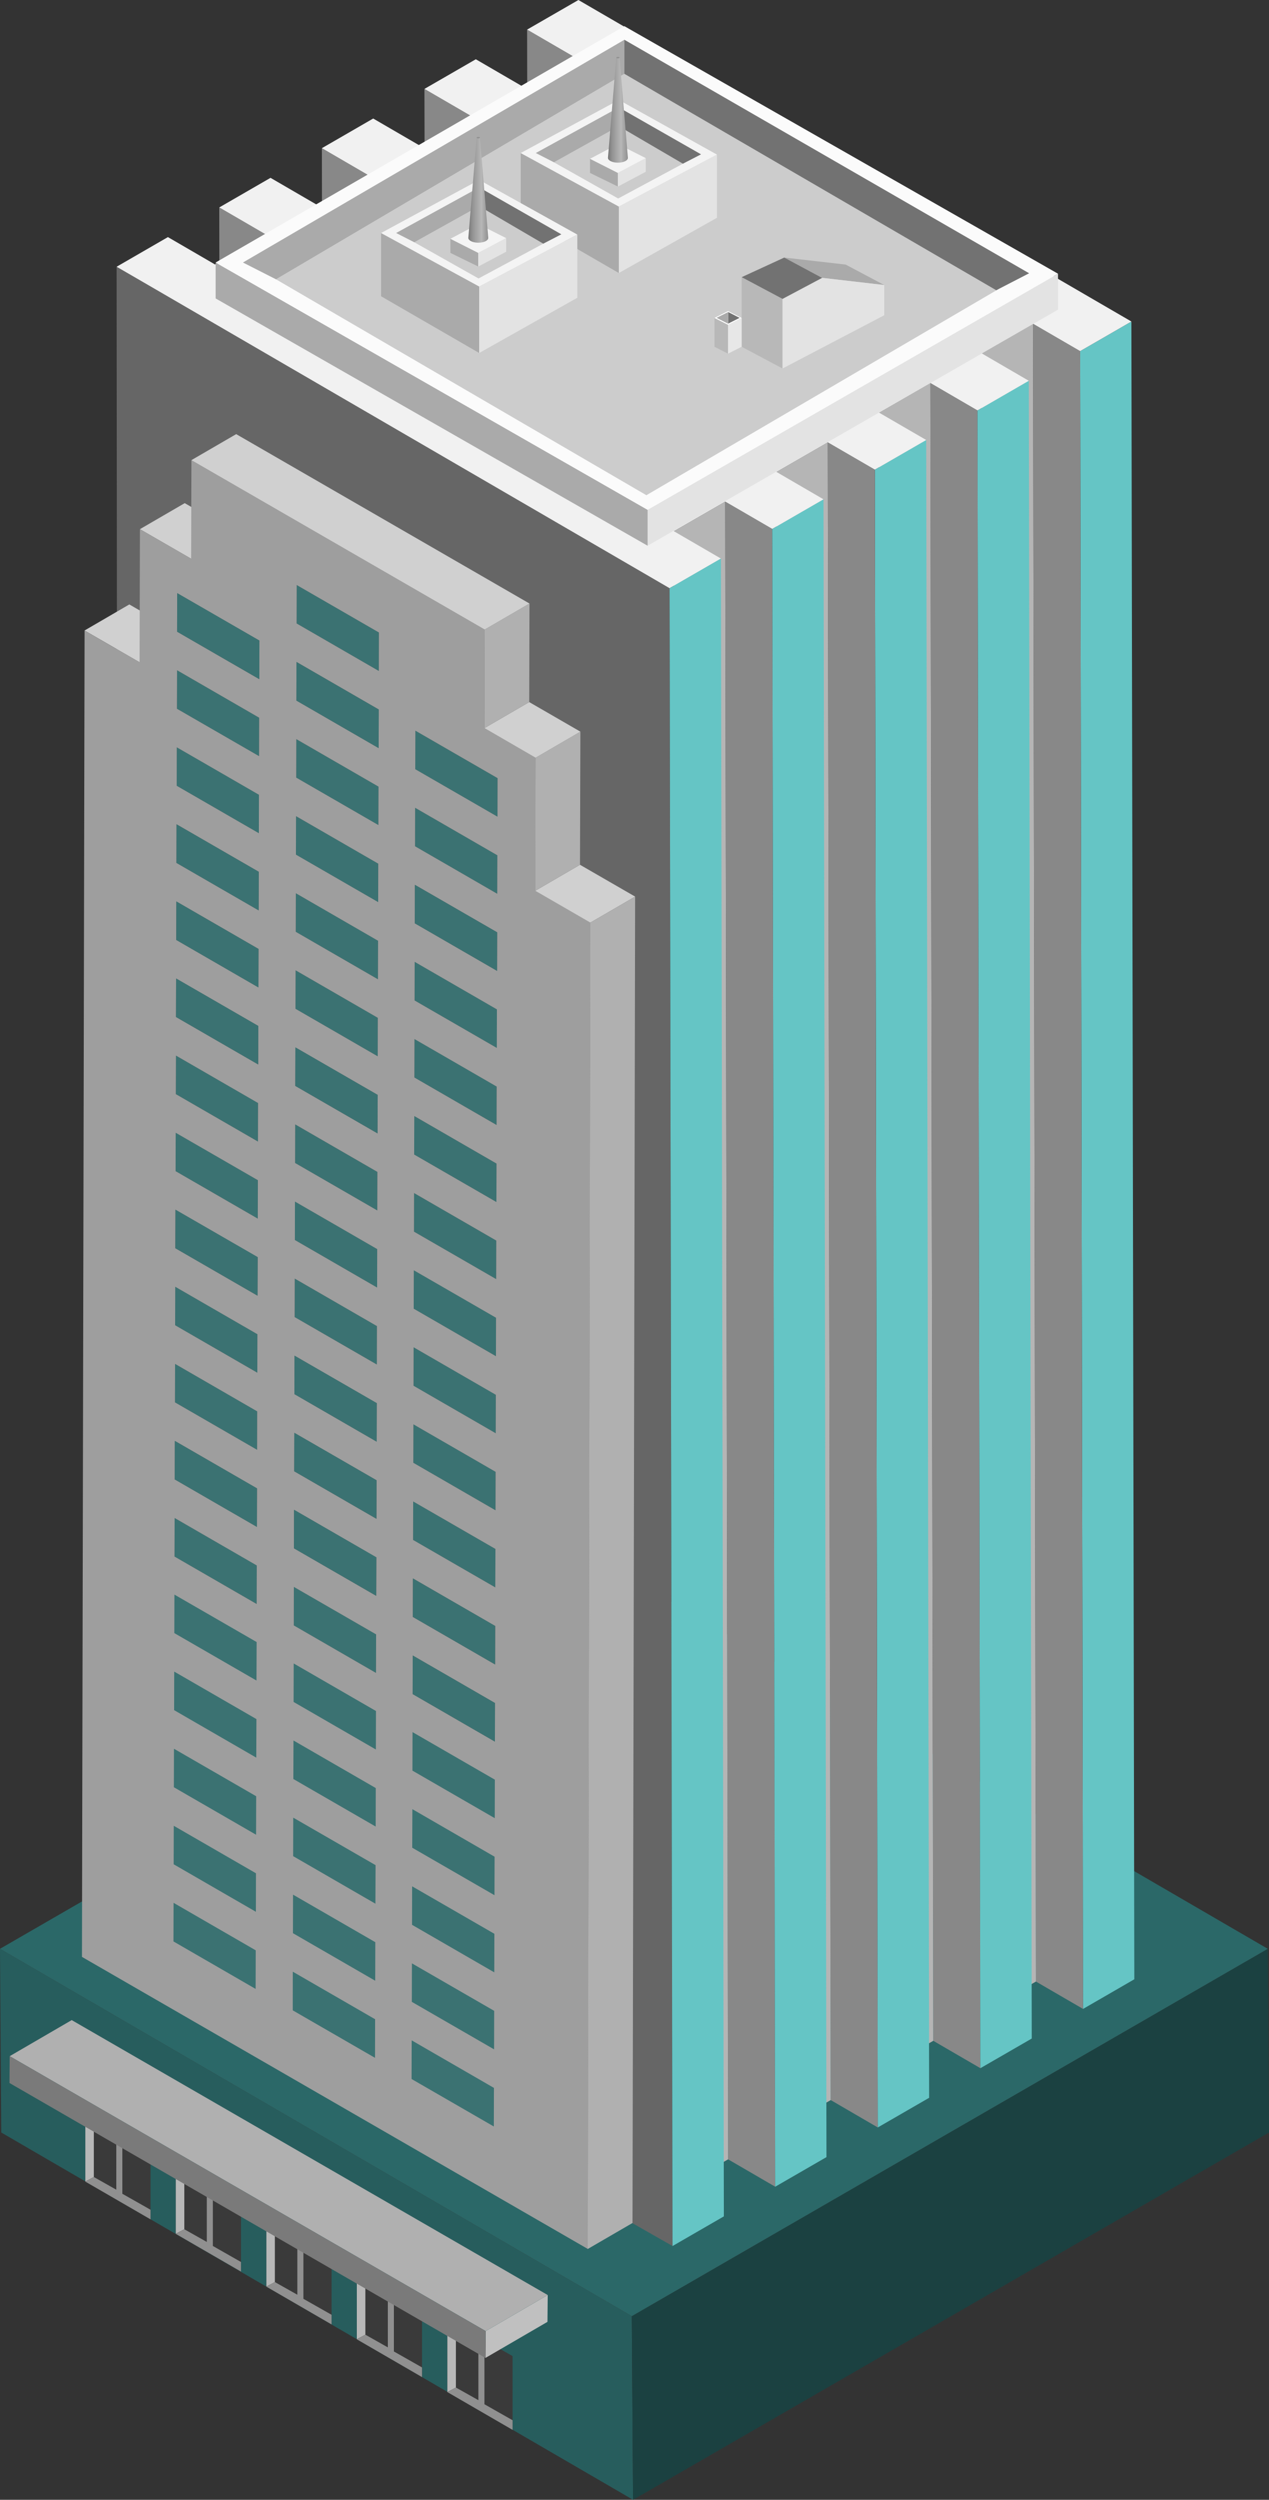<?xml version="1.0" encoding="utf-8"?>
<!-- Generator: Adobe Illustrator 21.0.0, SVG Export Plug-In . SVG Version: 6.00 Build 0)  -->
<svg version="1.1" id="Layer_1" xmlns="http://www.w3.org/2000/svg" xmlns:xlink="http://www.w3.org/1999/xlink" x="0px" y="0px"
	 viewBox="0 0 251.29 494.8" style="enable-background:new 0 0 251.29 494.8;" xml:space="preserve">
<rect x="0" y="0" width="251.29" height="494.8" fill="#333333" stroke="none"/>
<style type="text/css">
	.st0{enable-background:new    ;}
	.st1{fill:#275D5D;}
	.st2{fill:#1B4141;}
	.st3{fill:#2B6868;}
	.st4{fill:#888888;}
	.st5{fill:#65C5C5;}
	.st6{fill:#B5B5B5;}
	.st7{fill:#666666;}
	.st8{fill:#F1F1F1;}
	.st9{fill:#3A3A3A;}
	.st10{fill:#B8B8B8;}
	.st11{fill:#909090;}
	.st12{fill:#E3E3E3;}
	.st13{fill:#AAAAAA;}
	.st14{fill:#FBFBFB;}
	.st15{fill:#CCCCCC;}
	.st16{fill:#727272;}
	.st17{fill:#F4F4F4;}
	.st18{fill:url(#SVGID_1_);}
	.st19{fill:url(#SVGID_2_);}
	.st20{fill:#E7E7E7;}
	.st21{fill:#FFFFFF;}
	.st22{fill:#3B7272;}
	.st23{fill:#D0D0D0;}
	.st24{fill:#9E9E9E;}
	.st25{fill:#B0B0B0;}
	.st26{fill:#C0C0C0;}
	.st27{fill:#7A7A7A;}
</style>
<g>
	<g>
		<g class="st0">
			<g>
				<polygon class="st1" points="0,385.74 0.25,422.1 125.36,494.8 125.11,458.45 				"/>
			</g>
			<g>
				<polygon class="st2" points="125.11,458.45 125.36,494.8 251.29,422.1 251.05,385.74 				"/>
			</g>
			<g>
				<polygon class="st3" points="0,385.74 125.11,458.45 251.05,385.74 125.93,313.03 				"/>
			</g>
		</g>
	</g>
	<g>
		<g class="st0">
			<g>
				<polygon class="st4" points="104.38,5.86 104.41,22.43 113.72,19.34 113.71,11.28 				"/>
			</g>
			<g>
				<polygon class="st4" points="84.05,17.6 84.09,34.68 93.39,28.05 93.38,23.02 				"/>
			</g>
			<g>
				<polygon class="st4" points="63.74,29.33 63.78,54.55 73.1,56 73.06,34.75 				"/>
			</g>
			<g>
				<polygon class="st4" points="43.42,41.06 43.46,63.26 52.78,66.89 52.75,46.48 				"/>
			</g>
			<g>
				<polygon class="st5" points="213.89,69.5 214.47,397.64 224.62,391.77 224.04,63.64 				"/>
			</g>
			<g>
				<polygon class="st4" points="204.56,64.08 205.14,392.22 214.47,397.64 213.89,69.5 				"/>
			</g>
			<g>
				<polygon class="st6" points="194.39,69.94 194.98,398.08 205.14,392.22 204.56,64.08 				"/>
			</g>
			<g>
				<polygon class="st4" points="184.23,75.81 184.81,403.95 194.14,409.37 193.56,81.24 				"/>
			</g>
			<g>
				<polygon class="st5" points="193.56,81.24 194.14,409.37 204.31,403.5 203.72,75.37 				"/>
			</g>
			<g>
				<polygon class="st6" points="174.08,81.68 174.66,409.82 184.81,403.95 184.23,75.81 				"/>
			</g>
			<g>
				<polygon class="st5" points="173.24,92.96 173.82,421.1 183.99,415.23 183.41,87.09 				"/>
			</g>
			<g>
				<polygon class="st4" points="163.91,87.55 164.5,415.68 173.82,421.1 173.24,92.96 				"/>
			</g>
			<g>
				<polygon class="st6" points="153.75,93.41 154.33,421.55 164.5,415.68 163.91,87.55 				"/>
			</g>
			<g>
				<polygon class="st4" points="143.6,99.28 144.18,427.41 153.51,432.83 152.92,104.69 				"/>
			</g>
			<g>
				<polygon class="st5" points="152.92,104.69 153.51,432.83 163.66,426.97 163.07,98.83 				"/>
			</g>
			<g>
				<polygon class="st6" points="133.43,105.14 134.02,433.28 144.18,427.41 143.6,99.28 				"/>
			</g>
			<polygon class="st7" points="32.42,58.21 123.27,111.01 132.59,116.43 133.18,444.57 23.38,382.03 23.09,52.8 			"/>
			<g>
				<polygon class="st8" points="23.09,52.8 32.42,58.21 123.27,111.01 132.59,116.43 142.76,110.56 133.43,105.14 143.6,99.28 
					152.92,104.69 163.07,98.83 153.75,93.41 163.91,87.55 173.24,92.96 183.41,87.09 174.08,81.68 184.23,75.81 193.56,81.24 
					203.72,75.37 194.39,69.94 204.56,64.08 213.89,69.5 224.04,63.64 114.54,0 104.38,5.86 113.71,11.28 103.54,17.15 94.22,11.73 
					84.05,17.6 93.38,23.02 83.23,28.88 73.9,23.46 63.74,29.33 73.06,34.75 62.9,40.62 53.57,35.2 43.42,41.06 52.75,46.48 
					42.58,52.35 33.25,46.93 				"/>
			</g>
			<g>
				<polygon class="st5" points="132.59,116.43 133.18,444.57 143.34,438.7 142.76,110.56 				"/>
			</g>
		</g>
	</g>
	<g>
		<g>
			<polygon class="st9" points="88.59,473.48 101.5,480.96 101.5,466.35 88.59,459.02 			"/>
			<polygon class="st10" points="90.28,472.58 88.59,473.47 88.59,459.02 90.28,459.97 			"/>
		</g>
		<polygon class="st11" points="95.93,475.89 95.93,463.15 94.73,462.53 94.73,475.08 90.28,472.58 88.59,473.48 101.5,480.96 
			101.5,479.05 		"/>
	</g>
	<g>
		<g>
			<polygon class="st9" points="70.66,463.03 83.57,470.51 83.57,455.9 70.66,448.57 			"/>
			<polygon class="st10" points="72.35,462.12 70.66,463.02 70.66,448.57 72.35,449.52 			"/>
		</g>
		<polygon class="st11" points="78,465.44 78,452.7 76.8,452.08 76.8,464.63 72.35,462.12 70.66,463.03 83.57,470.51 83.57,468.6 		
			"/>
	</g>
	<g>
		<g>
			<polygon class="st9" points="52.75,452.61 65.66,460.09 65.66,445.48 52.75,438.15 			"/>
			<polygon class="st10" points="54.43,451.7 52.75,452.6 52.75,438.15 54.43,439.1 			"/>
		</g>
		<polygon class="st11" points="60.08,455.02 60.08,442.28 58.88,441.66 58.88,454.21 54.43,451.7 52.75,452.61 65.66,460.09 
			65.66,458.18 		"/>
	</g>
	<g>
		<g>
			<polygon class="st9" points="34.81,442.16 47.72,449.63 47.72,435.03 34.81,427.7 			"/>
			<polygon class="st10" points="36.5,441.25 34.81,442.14 34.81,427.7 36.5,428.65 			"/>
		</g>
		<polygon class="st11" points="42.15,444.56 42.15,431.83 40.95,431.21 40.95,443.76 36.5,441.25 34.81,442.16 47.72,449.63 
			47.72,447.73 		"/>
	</g>
	<g>
		<g>
			<polygon class="st9" points="16.9,431.82 29.81,439.29 29.81,424.69 16.9,417.35 			"/>
			<polygon class="st10" points="18.58,430.91 16.9,431.81 16.9,417.35 18.58,418.31 			"/>
		</g>
		<polygon class="st11" points="24.23,434.23 24.23,421.49 23.03,420.87 23.03,433.42 18.58,430.91 16.9,431.82 29.81,439.29 
			29.81,437.39 		"/>
	</g>
	<g>
		<g>
			<polygon class="st12" points="209.51,61.29 128.24,108.02 128.24,100.91 209.51,54.18 			"/>
			<polygon class="st13" points="42.7,59.07 128.24,108.02 128.24,100.91 42.7,51.96 			"/>
			<polygon class="st14" points="42.7,51.96 128.24,100.91 209.51,54.18 123.64,5.18 			"/>
			<g>
				<polygon class="st15" points="54.66,55.29 123.64,14.62 197.76,57.2 128,98.02 				"/>
			</g>
		</g>
		<g>
			<polygon class="st16" points="203.79,54.09 197.28,57.45 123.64,14.62 123.64,7.87 			"/>
			<polygon class="st13" points="123.64,7.87 123.64,14.62 54.66,55.29 48.11,51.96 			"/>
		</g>
	</g>
	<g>
		<g>
			<g>
				<polygon class="st12" points="141.97,43.11 122.54,54.04 122.54,40.88 141.97,30.6 				"/>
				<polygon class="st13" points="103.11,42.81 122.54,54.04 122.54,40.88 103.11,30.29 				"/>
				<polygon class="st17" points="103.11,30.29 122.54,40.88 141.97,30.6 122.55,19.78 				"/>
				<g>
					<polygon class="st15" points="109.7,32.13 122.54,24.98 135.5,32.26 122.41,39.29 					"/>
				</g>
			</g>
			<g>
				<polygon class="st16" points="138.82,30.55 135.23,32.4 122.54,24.98 122.54,21.26 				"/>
				<polygon class="st13" points="122.54,21.26 122.54,24.98 109.7,32.13 106.1,30.29 				"/>
			</g>
		</g>
		<g>
			<g>
				<g>
					<polygon class="st13" points="116.84,34.23 122.36,36.93 122.36,34.23 116.84,31.45 					"/>
					<polygon class="st12" points="127.88,34 122.36,36.93 122.36,34.23 127.88,31.3 					"/>
					<polygon class="st17" points="127.88,31.3 122.36,34.23 116.84,31.43 122.36,28.52 					"/>
				</g>
			</g>
			<g>
				
					<linearGradient id="SVGID_1_" gradientUnits="userSpaceOnUse" x1="919.271" y1="21.813" x2="923.22" y2="21.813" gradientTransform="matrix(-1 0 0 1 1043.608 0)">
					<stop  offset="0" style="stop-color:#909090"/>
					<stop  offset="0.344" style="stop-color:#B7B7B7"/>
					<stop  offset="0.678" style="stop-color:#9C9C9C"/>
					<stop  offset="0.812" style="stop-color:#909090"/>
					<stop  offset="1" style="stop-color:#747474"/>
				</linearGradient>
				<path class="st18" d="M122.69,11.41l1.65,19.84c0,0.53-0.89,0.95-1.98,0.95c-1.09,0-1.97-0.43-1.97-0.95l1.64-19.84H122.69z"/>
				<path class="st11" d="M122.03,11.41c0,0.09,0.15,0.13,0.33,0.13c0.18,0,0.33-0.04,0.33-0.13s-0.15-0.14-0.33-0.14
					C122.18,11.27,122.03,11.33,122.03,11.41z"/>
			</g>
		</g>
	</g>
	<g>
		<g>
			<g>
				<polygon class="st12" points="114.32,58.94 94.89,69.87 94.89,56.71 114.32,46.43 				"/>
				<polygon class="st13" points="75.46,58.64 94.89,69.87 94.89,56.71 75.46,46.12 				"/>
				<polygon class="st17" points="75.46,46.12 94.89,56.71 114.32,46.43 94.89,35.61 				"/>
				<g>
					<polygon class="st15" points="82.05,47.96 94.89,40.81 107.85,48.09 94.76,55.12 					"/>
				</g>
			</g>
			<g>
				<polygon class="st16" points="111.16,46.38 107.58,48.23 94.89,40.81 94.89,37.09 				"/>
				<polygon class="st13" points="94.89,37.09 94.89,40.81 82.05,47.96 78.44,46.12 				"/>
			</g>
		</g>
		<g>
			<g>
				<g>
					<polygon class="st13" points="89.19,50.06 94.71,52.76 94.71,50.06 89.19,47.28 					"/>
					<polygon class="st12" points="100.23,49.83 94.71,52.76 94.71,50.06 100.23,47.13 					"/>
					<polygon class="st17" points="100.23,47.13 94.71,50.06 89.19,47.26 94.71,44.35 					"/>
				</g>
			</g>
			<g>
				
					<linearGradient id="SVGID_2_" gradientUnits="userSpaceOnUse" x1="946.923" y1="37.644" x2="950.871" y2="37.644" gradientTransform="matrix(-1 0 0 1 1043.608 0)">
					<stop  offset="0" style="stop-color:#909090"/>
					<stop  offset="0.344" style="stop-color:#B7B7B7"/>
					<stop  offset="0.678" style="stop-color:#9C9C9C"/>
					<stop  offset="0.812" style="stop-color:#909090"/>
					<stop  offset="1" style="stop-color:#747474"/>
				</linearGradient>
				<path class="st19" d="M95.04,27.25l1.65,19.84c0,0.53-0.89,0.95-1.98,0.95c-1.09,0-1.97-0.43-1.97-0.95l1.64-19.84H95.04z"/>
				<path class="st11" d="M94.38,27.25c0,0.09,0.15,0.13,0.33,0.13c0.18,0,0.33-0.04,0.33-0.13c0-0.09-0.15-0.14-0.33-0.14
					C94.53,27.1,94.38,27.15,94.38,27.25z"/>
			</g>
		</g>
	</g>
	<g>
		<polygon class="st10" points="146.87,68.64 154.96,72.94 154.96,59.16 146.87,54.86 		"/>
		<polygon class="st13" points="162.79,55 175.1,56.42 167.46,52.37 155.3,50.98 		"/>
		<polygon class="st12" points="175.1,62.4 154.96,72.94 154.96,59.16 162.84,55 175.1,56.42 		"/>
		<polygon class="st16" points="146.87,54.86 154.96,59.16 162.79,55 155.3,50.98 		"/>
	</g>
	<g>
		<g>
			<polygon class="st10" points="141.48,68.64 144.17,70 144.17,64.29 141.48,62.93 			"/>
			<polygon class="st20" points="146.87,68.64 144.17,70 144.17,64.29 146.87,62.94 			"/>
			<polygon class="st21" points="146.87,62.94 144.17,64.29 141.48,62.93 144.17,61.57 			"/>
		</g>
		<g>
			<polygon class="st16" points="146.46,62.92 144.19,64.06 144.19,61.76 			"/>
			<polygon class="st13" points="141.89,62.91 144.19,61.76 144.19,64.06 144.17,64.07 			"/>
		</g>
	</g>
	<g>
		<g class="st0">
			<g>
				<polygon class="st22" points="34.57,300.46 34.55,308.1 50.83,317.49 50.85,309.85 				"/>
			</g>
			<g>
				<polygon class="st22" points="58.19,314.09 58.17,321.73 74.46,331.14 74.48,323.49 				"/>
			</g>
			<g>
				<polygon class="st22" points="34.66,269.96 34.64,277.58 50.92,286.98 50.93,279.35 				"/>
			</g>
			<g>
				<polygon class="st22" points="34.7,254.69 34.68,262.32 50.96,271.71 50.98,264.09 				"/>
			</g>
			<g>
				<polygon class="st22" points="34.79,224.2 34.77,231.82 51.04,241.21 51.06,233.59 				"/>
			</g>
			<g>
				<polygon class="st22" points="81.81,297.18 81.79,304.81 98.08,314.21 98.11,306.59 				"/>
			</g>
			<g>
				<polygon class="st22" points="58.36,253.08 58.34,260.7 74.63,270.1 74.65,262.48 				"/>
			</g>
			<g>
				<polygon class="st22" points="34.83,208.93 34.81,216.57 51.09,225.96 51.11,218.32 				"/>
			</g>
			<g>
				<polygon class="st22" points="81.86,281.91 81.84,289.54 98.13,298.95 98.15,291.32 				"/>
			</g>
			<g>
				<polygon class="st22" points="58.41,237.83 58.39,245.45 74.68,254.86 74.7,247.24 				"/>
			</g>
			<g>
				<polygon class="st22" points="81.9,266.66 81.88,274.29 98.17,283.7 98.19,276.07 				"/>
			</g>
			<g>
				<polygon class="st22" points="58.45,222.56 58.43,230.2 74.72,239.61 74.74,231.97 				"/>
			</g>
			<g>
				<polygon class="st22" points="81.94,251.42 81.92,259.04 98.22,268.45 98.24,260.82 				"/>
			</g>
			<g>
				<polygon class="st23" points="27.63,131.08 36.5,125.93 25.61,119.64 16.74,124.8 				"/>
			</g>
			<g>
				<polygon class="st22" points="81.99,236.15 81.97,243.79 98.26,253.19 98.28,245.56 				"/>
			</g>
			<g>
				<polygon class="st22" points="58.54,192.06 58.51,199.69 74.81,209.1 74.83,201.47 				"/>
			</g>
			<g>
				<polygon class="st22" points="35.01,147.91 34.99,155.54 51.26,164.93 51.28,157.31 				"/>
			</g>
			<g>
				<polygon class="st22" points="82.03,220.9 82.01,228.53 98.3,237.93 98.32,230.31 				"/>
			</g>
			<g>
				<polygon class="st22" points="58.58,176.8 58.56,184.44 74.85,193.85 74.87,186.2 				"/>
			</g>
			<g>
				<polygon class="st22" points="35.05,132.66 35.03,140.29 51.3,149.68 51.32,142.06 				"/>
			</g>
			<g>
				<polygon class="st22" points="82.07,205.65 82.05,213.28 98.34,222.68 98.36,215.06 				"/>
			</g>
			<g>
				<polygon class="st23" points="37.85,110.59 46.72,105.44 36.58,99.59 27.71,104.74 				"/>
			</g>
			<g>
				<polygon class="st22" points="58.62,161.55 58.6,169.17 74.89,178.58 74.91,170.95 				"/>
			</g>
			<g>
				<polygon class="st22" points="82.12,190.38 82.09,198.03 98.39,207.43 98.41,199.79 				"/>
			</g>
			<g>
				<polygon class="st22" points="58.67,146.3 58.65,153.92 74.93,163.33 74.96,155.7 				"/>
			</g>
			<g>
				<polygon class="st22" points="82.2,159.89 82.18,167.51 98.47,176.92 98.49,169.29 				"/>
			</g>
			<g>
				<polygon class="st22" points="58.75,115.78 58.73,123.41 75.02,132.82 75.04,125.19 				"/>
			</g>
			<g>
				<polygon class="st22" points="82.25,144.62 82.23,152.26 98.51,161.67 98.54,154.03 				"/>
			</g>
			<g>
				<path class="st24" d="M27.71,104.74l10.14,5.85l0.06-19.51l58.08,33.53l-0.05,19.51l10.14,5.85l-0.07,26.34l10.91,6.3
					l-0.52,262.54L16.23,387.34l0.52-262.54l10.89,6.29L27.71,104.74z M82.09,198.03l16.29,9.4l0.02-7.64l-16.29-9.41L82.09,198.03
					L82.09,198.03z M82.23,152.26l16.29,9.4l0.02-7.64l-16.29-9.4L82.23,152.26L82.23,152.26z M58.56,184.44l16.29,9.41l0.02-7.64
					l-16.29-9.41L58.56,184.44L58.56,184.44z M58.69,138.67l16.29,9.41l0.02-7.65l-16.29-9.41L58.69,138.67L58.69,138.67z
					 M81.97,243.79l16.29,9.4l0.02-7.64l-16.29-9.41L81.97,243.79L81.97,243.79z M81.71,335.32L98,344.73l0.02-7.64l-16.29-9.41
					L81.71,335.32L81.71,335.32z M58.43,230.2l16.29,9.4l0.02-7.64l-16.29-9.41L58.43,230.2L58.43,230.2z M58.17,321.73l16.29,9.41
					l0.02-7.64l-16.29-9.4L58.17,321.73L58.17,321.73z M34.94,170.8l16.27,9.39l0.02-7.64l-16.28-9.4L34.94,170.8L34.94,170.8z
					 M35.07,125.04l16.28,9.4l0.02-7.64l-16.28-9.39L35.07,125.04L35.07,125.04z M34.81,216.57l16.28,9.4l0.02-7.64l-16.27-9.4
					L34.81,216.57L34.81,216.57z M34.55,308.1l16.28,9.4l0.02-7.64l-16.27-9.4L34.55,308.1L34.55,308.1z M82.18,167.51l16.29,9.41
					l0.02-7.63l-16.29-9.41L82.18,167.51L82.18,167.51z M82.14,182.76l16.29,9.41l0.02-7.63l-16.29-9.4L82.14,182.76L82.14,182.76z
					 M82.05,213.28l16.29,9.41l0.02-7.62l-16.29-9.41L82.05,213.28L82.05,213.28z M58.73,123.41l16.29,9.41l0.02-7.63l-16.29-9.4
					L58.73,123.41L58.73,123.41z M58.6,169.17l16.29,9.4l0.02-7.62l-16.29-9.41L58.6,169.17L58.6,169.17z M58.65,153.92l16.29,9.4
					l0.02-7.62l-16.29-9.41L58.65,153.92L58.65,153.92z M58.51,199.68l16.29,9.41l0.02-7.63l-16.29-9.41L58.51,199.68L58.51,199.68z
					 M82.01,228.53l16.29,9.4l0.03-7.62l-16.29-9.41L82.01,228.53L82.01,228.53z M81.84,289.54l16.29,9.41l0.02-7.62l-16.29-9.41
					L81.84,289.54L81.84,289.54z M58.3,275.95l16.29,9.41l0.02-7.62l-16.29-9.4L58.3,275.95L58.3,275.95z M58.47,214.94l16.29,9.4
					l0.03-7.62l-16.29-9.4L58.47,214.94L58.47,214.94z M81.75,320.05l16.29,9.41l0.02-7.62l-16.29-9.41L81.75,320.05L81.75,320.05z
					 M81.79,304.81l16.29,9.4l0.03-7.62l-16.29-9.4L81.79,304.81L81.79,304.81z M81.92,259.04l16.29,9.41l0.02-7.62l-16.29-9.4
					L81.92,259.04L81.92,259.04z M81.88,274.29l16.29,9.41l0.02-7.62l-16.29-9.41L81.88,274.29L81.88,274.29z M58.21,306.47
					l16.29,9.41l0.02-7.62l-16.29-9.41L58.21,306.47L58.21,306.47z M58.39,245.45l16.29,9.41l0.02-7.62l-16.29-9.41L58.39,245.45
					L58.39,245.45z M58.26,291.22l16.29,9.41l0.03-7.62l-16.29-9.4L58.26,291.22L58.26,291.22z M58.34,260.7l16.29,9.4l0.02-7.62
					l-16.29-9.41L58.34,260.7L58.34,260.7z M34.99,155.54l16.27,9.39l0.02-7.62l-16.28-9.4L34.99,155.54L34.99,155.54z
					 M35.03,140.29l16.28,9.39l0.02-7.62l-16.27-9.4L35.03,140.29L35.03,140.29z M34.9,186.05l16.28,9.4l0.02-7.62l-16.27-9.4
					L34.9,186.05L34.9,186.05z M34.85,201.3l16.28,9.4l0.02-7.62l-16.28-9.4L34.85,201.3L34.85,201.3z M34.68,262.32l16.28,9.4
					l0.02-7.63l-16.28-9.4L34.68,262.32L34.68,262.32z M34.77,231.82l16.28,9.4l0.02-7.62l-16.28-9.39L34.77,231.82L34.77,231.82z
					 M34.64,277.58l16.28,9.4l0.02-7.62l-16.27-9.4L34.64,277.58L34.64,277.58z M34.6,292.83l16.28,9.4l0.02-7.62l-16.27-9.4
					L34.6,292.83L34.6,292.83z M34.72,247.07l16.27,9.4l0.03-7.63l-16.28-9.39L34.72,247.07L34.72,247.07z"/>
			</g>
			<g>
				<polygon class="st22" points="34.62,285.21 34.6,292.83 50.87,302.23 50.89,294.6 				"/>
			</g>
			<g>
				<polygon class="st22" points="58.23,298.84 58.21,306.47 74.5,315.87 74.53,308.25 				"/>
			</g>
			<g>
				<polygon class="st22" points="81.73,327.68 81.71,335.32 98,344.73 98.02,337.09 				"/>
			</g>
			<g>
				<polygon class="st22" points="58.28,283.6 58.26,291.22 74.54,300.62 74.57,293 				"/>
			</g>
			<g>
				<polygon class="st22" points="34.75,239.44 34.72,247.07 51,256.46 51.03,248.83 				"/>
			</g>
			<g>
				<polygon class="st22" points="81.77,312.43 81.75,320.05 98.04,329.46 98.06,321.84 				"/>
			</g>
			<g>
				<polygon class="st22" points="58.32,268.33 58.3,275.95 74.59,285.36 74.61,277.73 				"/>
			</g>
			<g>
				<polygon class="st22" points="34.37,376.64 34.35,384.28 50.62,393.68 50.64,386.04 				"/>
			</g>
			<g>
				<polygon class="st22" points="57.98,390.27 57.97,397.92 74.26,407.32 74.28,399.68 				"/>
			</g>
			<g>
				<polygon class="st22" points="34.45,346.14 34.43,353.76 50.71,363.16 50.73,355.54 				"/>
			</g>
			<g>
				<polygon class="st22" points="34.5,330.87 34.48,338.5 50.75,347.9 50.78,340.27 				"/>
			</g>
			<g>
				<polygon class="st22" points="81.61,373.37 81.59,380.99 97.88,390.4 97.9,382.77 				"/>
			</g>
			<g>
				<polygon class="st22" points="58.16,329.26 58.14,336.88 74.43,346.29 74.45,338.67 				"/>
			</g>
			<g>
				<polygon class="st22" points="81.66,358.1 81.63,365.73 97.92,375.13 97.94,367.51 				"/>
			</g>
			<g>
				<polygon class="st22" points="81.69,342.85 81.67,350.47 97.97,359.88 97.99,352.26 				"/>
			</g>
			<g>
				<polygon class="st22" points="34.41,361.39 34.39,369.01 50.67,378.41 50.69,370.79 				"/>
			</g>
			<g>
				<polygon class="st22" points="58.03,375.02 58.01,382.65 74.3,392.06 74.32,384.43 				"/>
			</g>
			<g>
				<polygon class="st22" points="81.52,403.86 81.5,411.51 97.79,420.91 97.81,413.27 				"/>
			</g>
			<g>
				<polygon class="st22" points="58.07,359.78 58.05,367.4 74.34,376.81 74.37,369.18 				"/>
			</g>
			<g>
				<polygon class="st22" points="34.54,315.63 34.52,323.25 50.79,332.64 50.82,325.02 				"/>
			</g>
			<g>
				<polygon class="st22" points="81.57,388.62 81.55,396.24 97.84,405.64 97.86,398.02 				"/>
			</g>
			<g>
				<polygon class="st22" points="58.12,344.51 58.09,352.13 74.39,361.54 74.41,353.92 				"/>
			</g>
			<g>
				<polygon class="st22" points="34.88,193.68 34.85,201.3 51.13,210.7 51.15,203.07 				"/>
			</g>
			<g>
				<polygon class="st22" points="34.92,178.43 34.9,186.05 51.17,195.45 51.19,187.83 				"/>
			</g>
			<g>
				<polygon class="st22" points="58.49,207.31 58.47,214.94 74.76,224.34 74.79,216.72 				"/>
			</g>
			<g>
				<polygon class="st22" points="34.96,163.16 34.94,170.8 51.22,180.2 51.24,172.56 				"/>
			</g>
			<g>
				<polygon class="st22" points="35.09,117.4 35.07,125.04 51.35,134.43 51.37,126.79 				"/>
			</g>
			<g>
				<polygon class="st22" points="82.16,175.14 82.14,182.76 98.43,192.17 98.45,184.54 				"/>
			</g>
			<g>
				<polygon class="st22" points="58.71,131.03 58.69,138.67 74.98,148.08 75,140.44 				"/>
			</g>
			<g>
				<polygon class="st23" points="116.9,182.62 125.77,177.47 114.85,171.17 105.99,176.32 				"/>
			</g>
			<g>
				<polygon class="st25" points="116.38,445.16 125.25,440.01 125.77,177.47 116.9,182.62 				"/>
			</g>
			<g>
				<polygon class="st25" points="105.99,176.32 114.85,171.17 114.93,144.82 106.06,149.98 				"/>
			</g>
			<g>
				<polygon class="st23" points="106.06,149.98 114.93,144.82 104.8,138.97 95.93,144.12 				"/>
			</g>
			<g>
				<polygon class="st25" points="95.93,144.12 104.8,138.97 104.85,119.46 95.98,124.61 				"/>
			</g>
			<g>
				<polygon class="st23" points="95.98,124.61 104.85,119.46 46.77,85.93 37.9,91.08 				"/>
			</g>
		</g>
	</g>
	<g>
		<g class="st0">
			<g>
				<polygon class="st26" points="96.13,466.72 108.41,459.58 108.46,454.27 96.18,461.41 				"/>
			</g>
			<g>
				<polygon class="st25" points="96.18,461.41 108.46,454.27 14.2,399.85 1.92,406.99 				"/>
			</g>
			<g>
				<polygon class="st27" points="1.92,406.99 1.88,412.3 96.13,466.72 96.18,461.41 				"/>
			</g>
		</g>
	</g>
</g>
</svg>

